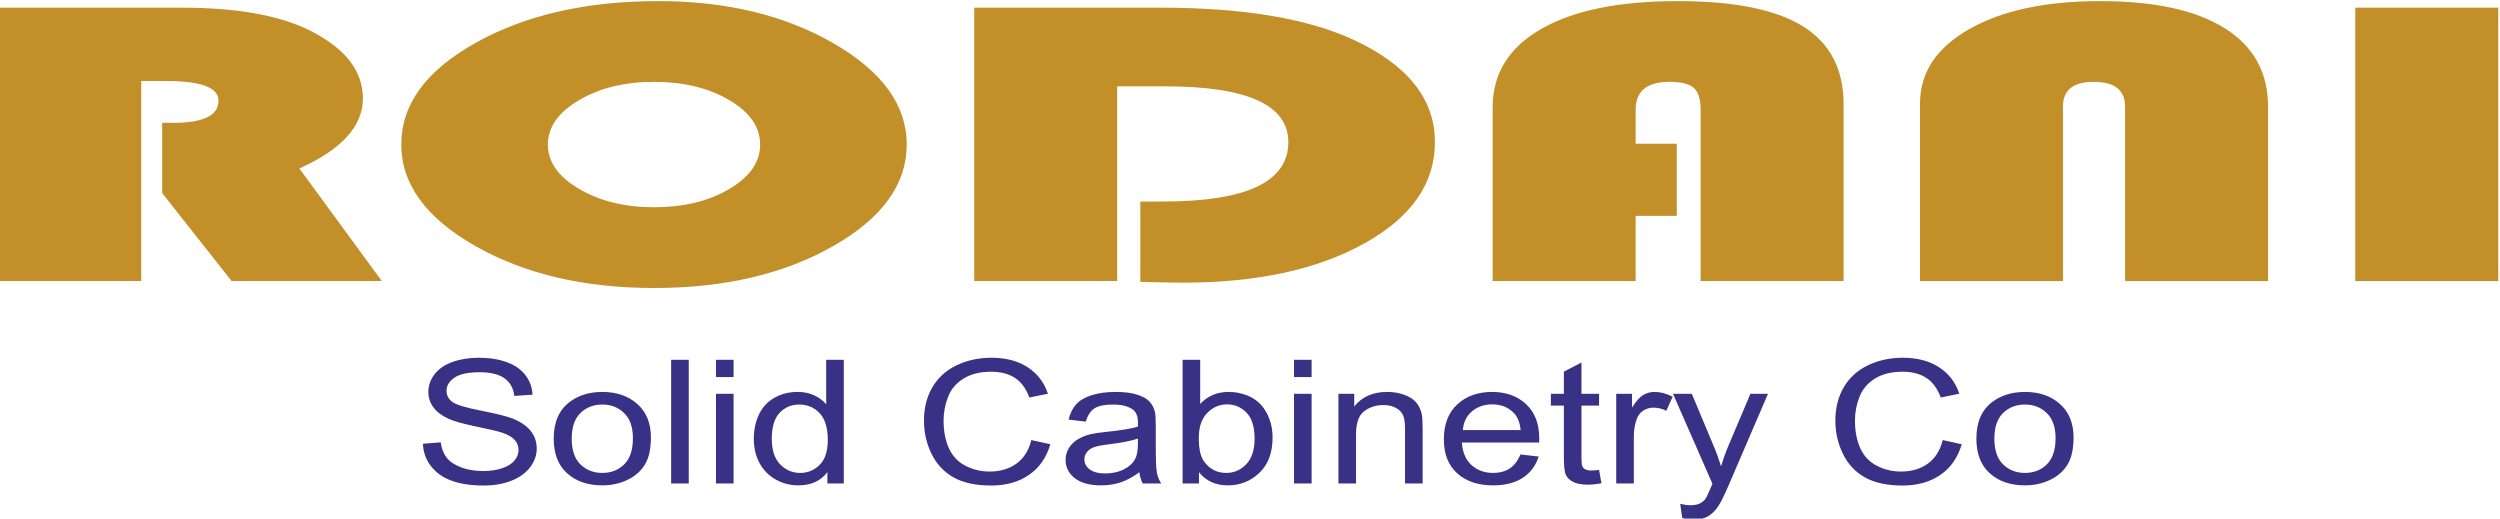 <?xml version="1.0" encoding="UTF-8"?>
<!DOCTYPE svg PUBLIC "-//W3C//DTD SVG 1.1//EN" "http://www.w3.org/Graphics/SVG/1.1/DTD/svg11.dtd">
<!-- Creator: CorelDRAW 2021 (64-Bit) -->
<svg xmlns="http://www.w3.org/2000/svg" xml:space="preserve" width="96.724mm" height="20.065mm" version="1.1" style="shape-rendering:geometricPrecision; text-rendering:geometricPrecision; image-rendering:optimizeQuality; fill-rule:evenodd; clip-rule:evenodd"
viewBox="0 0 9672.4 2006.5"
 xmlns:xlink="http://www.w3.org/1999/xlink"
 xmlns:xodm="http://www.corel.com/coreldraw/odm/2003">
 <defs>
  <style type="text/css">
   <![CDATA[
    .fil1 {fill:#393185;fill-rule:nonzero}
    .fil0 {fill:#C28F28;fill-rule:nonzero}
   ]]>
  </style>
 </defs>
 <g id="Layer_x0020_1">
  <g id="_2145524707152">
   <path class="fil0" d="M546.41 313.49l0 773.8 -553.13 0 0 -1057.63 709.1 0c216.04,0 383.65,30.39 502.86,91.44 132.68,68.45 198.8,154.87 198.8,259.78 0,107.03 -81.94,197.42 -245.84,270.88l318.94 435.53 -581.06 0 -268.66 -340.39 0 -271.67 43.76 0c115.95,0 174.14,-28.54 174.14,-85.89 0,-50.48 -67.04,-75.85 -201.6,-75.85l-97.31 0zm2000.21 -309.2c263.53,0 489.81,54.44 678.38,163.32 188.56,109.15 283.09,239.44 283.09,391.13 0,154.6 -94.98,285.68 -284.96,393.51 -189.96,108.08 -420.89,162 -692.81,162 -270.05,0 -500.53,-54.18 -691.42,-162.53 -190.89,-108.62 -286.34,-239.44 -286.34,-392.98 0,-154.87 95.91,-285.95 288.21,-393.24 192.28,-107.56 427.89,-161.21 705.85,-161.21zm-16.3 312.37c-113.6,0 -210.45,23.79 -290.54,71.09 -80.07,47.31 -120.12,104.66 -120.12,171.52 0,66.86 40.05,124.21 120.6,171.51 80.55,47.31 177.39,71.09 290.06,71.09 114.54,0 211.86,-23.52 291.47,-70.82 79.62,-47.04 119.19,-104.39 119.19,-171.78 0,-67.39 -39.57,-124.74 -119.19,-171.78 -79.61,-47.31 -176.93,-70.83 -291.47,-70.83zm1792.1 17.45l0 753.18 -553.13 0 0 -1057.63 720.28 0c316.13,0 563.84,40.7 743.09,122.36 212.79,97.78 318.94,230.18 318.94,397.73 0,160.16 -90.79,290.71 -272.84,391.92 -181.58,101.22 -415.78,151.96 -702.13,151.96 -33.52,0 -88.46,-1.05 -164.81,-3.17l0 -310.79 88.46 0c322.65,0 484.23,-76.64 484.23,-229.65 0,-144.03 -158.77,-215.91 -475.85,-215.91l-186.24 0zm2165.05 221.99l0 279.07 -159.24 0 0 252.12 -553.13 0 0 -672.58c0,-129.76 62.38,-230.71 187.63,-302.59 125.25,-71.89 301.25,-107.83 527.99,-107.83 218.84,0 380.39,32.51 485.15,97.78 104.78,65.28 156.92,165.7 156.92,301.8l0 683.42 -553.13 0 0 -662.54c0,-40.7 -8.84,-68.71 -26.07,-84.57 -17.71,-15.59 -48.89,-23.52 -94.07,-23.52 -87.52,0 -131.29,35.95 -131.29,108.09l0 131.35 159.24 0zm940.97 531.19l0 -686.32c0,-119.98 63.32,-216.18 190.44,-288.33 126.63,-72.14 295.64,-108.35 506.57,-108.35 210.44,0 371.08,35.15 482.36,105.18 111.27,70.04 167.14,170.99 167.14,302.33l0 675.49 -553.13 0 0 -675.49c0,-63.42 -40.51,-95.14 -121.99,-95.14 -78.68,0 -118.25,31.72 -118.25,95.14l0 675.49 -553.14 0zm2237.21 -1057.63l0 1057.63 -553.14 0 0 -1057.63 553.14 0z"/>
   <path class="fil1" d="M1636.38 1716.8l68.86 -5.35c3.22,24.05 10.82,43.76 22.82,59.24 12,15.37 30.56,27.84 55.71,37.42 25.14,9.46 53.51,14.25 84.97,14.25 27.99,0 52.62,-3.56 74.01,-10.8 21.41,-7.24 37.27,-17.15 47.71,-29.73 10.45,-12.58 15.74,-26.28 15.74,-40.98 0,-14.92 -5.03,-27.95 -15.09,-39.2 -10.05,-11.14 -26.69,-20.49 -49.9,-28.17 -14.83,-4.9 -47.71,-12.7 -98.64,-23.28 -50.94,-10.58 -86.52,-20.49 -106.9,-29.84 -26.44,-12.03 -46.03,-26.95 -58.93,-44.66 -13.03,-17.7 -19.48,-37.63 -19.48,-59.57 0,-24.28 8.01,-46.88 23.87,-67.82 15.85,-21.05 38.94,-36.97 69.5,-47.88 30.43,-10.92 64.35,-16.37 101.61,-16.37 41,0 77.23,5.68 108.57,17.15 31.33,11.35 55.45,28.17 72.33,50.44 16.9,22.16 25.93,47.33 27.21,75.39l-70.4 4.68c-3.74,-30.18 -16.5,-53.01 -38.29,-68.38 -21.79,-15.47 -54.03,-23.16 -96.58,-23.16 -44.37,0 -76.73,7.02 -96.97,21.05 -20.25,14.03 -30.43,30.96 -30.43,50.78 0,17.15 7.21,31.29 21.53,42.43 14.18,11.02 50.93,22.49 110.51,34.07 59.57,11.69 100.45,21.83 122.62,30.51 32.11,12.81 55.97,28.96 71.31,48.67 15.34,19.6 22.95,42.2 22.95,67.81 0,25.5 -8.38,49.34 -25.27,71.83 -16.89,22.49 -41.01,39.98 -72.6,52.45 -31.59,12.47 -67.05,18.71 -106.63,18.71 -50.04,0 -91.94,-6.35 -125.73,-18.93 -33.91,-12.59 -60.34,-31.52 -79.55,-56.91 -19.35,-25.28 -29.4,-53.89 -30.44,-85.85zm505.99 -19.71c0,-64.04 20.64,-111.47 62.02,-142.32 34.43,-25.61 76.6,-38.42 126.24,-38.42 55.06,0 100.2,15.59 135.27,46.77 34.95,31.07 52.48,74.17 52.48,129.07 0,44.54 -7.74,79.51 -23.21,105.01 -15.48,25.5 -38.05,45.32 -67.7,59.46 -29.53,14.14 -61.89,21.16 -96.84,21.16 -56.22,0 -101.61,-15.48 -136.29,-46.55 -34.69,-31.07 -51.97,-75.83 -51.97,-134.18zm69.63 0.11c0,44.32 11.22,77.5 33.66,99.44 22.56,22.05 50.8,33.07 84.97,33.07 33.79,0 61.89,-11.02 84.46,-33.18 22.44,-22.16 33.66,-55.9 33.66,-101.23 0,-42.76 -11.35,-75.16 -33.92,-97.1 -22.56,-22.05 -50.67,-33.07 -84.2,-33.07 -34.17,0 -62.41,10.91 -84.97,32.85 -22.44,21.93 -33.66,55.01 -33.66,99.22zm384.64 173.27l0 -478.4 68.09 0 0 478.4 -68.09 0zm173.44 -411.58l0 -66.82 68.08 0 0 66.82 -68.08 0zm0 411.58l0 -346.77 68.08 0 0 346.77 -68.08 0zm431.06 0l0 -43.99c-25.4,34.19 -62.79,51.34 -112.18,51.34 -31.98,0 -61.38,-7.57 -88.07,-22.83 -26.82,-15.14 -47.58,-36.41 -62.41,-63.58 -14.7,-27.29 -22.05,-58.58 -22.05,-93.99 0,-34.52 6.7,-65.81 19.99,-93.99 13.4,-28.06 33.39,-49.66 60.08,-64.59 26.56,-15.03 56.48,-22.49 89.36,-22.49 24.25,0 45.78,4.45 64.6,13.25 18.83,8.8 34.17,20.38 46.04,34.52l0 -172.05 68.09 0 0 478.4 -63.45 0zm-215.08 -172.94c0,44.32 10.83,77.39 32.63,99.33 21.65,21.94 47.31,32.85 76.85,32.85 29.78,0 55.06,-10.46 75.95,-31.4 20.75,-20.94 31.19,-52.9 31.19,-95.88 0,-47.22 -10.57,-81.96 -31.84,-104.12 -21.14,-22.16 -47.33,-33.18 -78.4,-33.18 -30.31,0 -55.57,10.57 -75.95,31.84 -20.24,21.27 -30.43,54.79 -30.43,100.56zm1004.22 5.12l73.5 16.04c-15.34,52 -42.93,91.54 -82.78,118.82 -39.84,27.28 -88.59,40.98 -146.22,40.98 -59.58,0 -108.06,-10.47 -145.46,-31.52 -37.39,-20.93 -65.76,-51.33 -85.23,-91.09 -19.47,-39.86 -29.27,-82.51 -29.27,-128.17 0,-49.78 10.96,-93.21 33.01,-130.29 22.05,-37.08 53.38,-65.26 94.01,-84.52 40.6,-19.27 85.35,-28.84 134.1,-28.84 55.44,0 101.99,12.13 139.64,36.52 37.79,24.39 64.08,58.58 78.92,102.67l-71.96 14.7c-12.76,-34.74 -31.46,-60.13 -55.83,-75.94 -24.37,-15.93 -55.06,-23.83 -92.07,-23.83 -42.42,0 -78.01,8.79 -106.51,26.39 -28.49,17.59 -48.61,41.31 -60.08,70.93 -11.61,29.74 -17.41,60.36 -17.41,91.87 0,40.65 6.83,76.17 20.5,106.46 13.67,30.4 34.94,53.01 63.82,68.04 28.89,15.04 60.1,22.5 93.75,22.5 41,0 75.57,-10.25 103.94,-30.63 28.37,-20.49 47.58,-50.78 57.63,-91.09zm417.92 124.39c-25.28,18.6 -49.64,31.63 -72.98,39.31 -23.34,7.68 -48.36,11.47 -75.18,11.47 -44.09,0 -78.01,-9.24 -101.73,-27.84 -23.73,-18.49 -35.6,-42.2 -35.6,-71.05 0,-16.92 4.52,-32.4 13.41,-46.43 9.03,-14.03 20.76,-25.17 35.21,-33.63 14.57,-8.47 30.82,-14.93 49,-19.27 13.4,-3 33.66,-5.9 60.6,-8.8 54.93,-5.56 95.55,-12.36 121.47,-20.15 0.25,-8.02 0.38,-13.14 0.38,-15.26 0,-23.83 -6.44,-40.64 -19.34,-50.44 -17.4,-13.25 -43.33,-19.82 -77.62,-19.82 -32.11,0 -55.84,4.9 -71.06,14.58 -15.34,9.69 -26.56,26.84 -33.9,51.56l-66.53 -8.02c6.05,-24.61 15.97,-44.54 29.9,-59.68 13.93,-15.15 34.05,-26.73 60.36,-34.97 26.17,-8.13 56.72,-12.25 91.29,-12.25 34.3,0 62.27,3.45 83.81,10.47 21.41,7.01 37.26,15.7 47.32,26.28 10.07,10.58 17.15,23.94 21.28,40.09 2.2,10.02 3.35,28.06 3.35,54.01l0 77.95c0,54.45 1.42,88.86 4.25,103.45 2.71,14.59 8.39,28.51 16.64,41.87l-71.18 0c-6.83,-12.36 -11.22,-26.84 -13.15,-43.43zm-5.42 -130.29c-24.76,8.69 -61.89,16.04 -111.4,22.05 -28.12,3.45 -47.98,7.35 -59.58,11.69 -11.6,4.35 -20.5,10.69 -26.82,18.93 -6.32,8.36 -9.54,17.6 -9.54,27.84 0,15.48 6.83,28.51 20.64,38.87 13.79,10.35 33.9,15.59 60.34,15.59 26.18,0 49.51,-4.9 70.02,-14.81 20.36,-9.8 35.45,-23.28 44.99,-40.32 7.36,-13.25 10.97,-32.73 10.97,-58.46l0.38 -21.38zm236.1 173.72l-63.44 0 0 -478.4 68.09 0 0 170.72c28.75,-30.96 65.38,-46.44 109.99,-46.44 24.63,0 48.09,4.23 70.14,12.81 22.06,8.57 40.11,20.71 54.42,36.19 14.18,15.59 25.41,34.3 33.39,56.23 8.13,21.83 12.13,45.33 12.13,70.27 0,59.24 -17.02,105.12 -50.94,137.42 -34.04,32.4 -74.79,48.55 -122.37,48.55 -47.32,0 -84.46,-17.04 -111.41,-51l0 43.65zm-0.77 -175.95c0,41.43 6.58,71.38 19.6,89.87 21.4,30.18 50.29,45.32 86.78,45.32 29.78,0 55.44,-11.13 76.98,-33.4 21.66,-22.28 32.49,-55.46 32.49,-99.56 0,-45.21 -10.31,-78.51 -31.07,-100 -20.76,-21.49 -45.91,-32.29 -75.31,-32.29 -29.78,0 -55.44,11.13 -76.98,33.4 -21.66,22.28 -32.49,54.46 -32.49,96.66zm368.4 -235.63l0 -66.82 68.08 0 0 66.82 -68.08 0zm0 411.58l0 -346.77 68.08 0 0 346.77 -68.08 0zm171.88 0l0 -346.77 61.12 0 0 49.22c29.4,-37.75 71.95,-56.57 127.53,-56.57 24.24,0 46.41,3.79 66.66,11.25 20.25,7.46 35.46,17.37 45.52,29.51 10.05,12.14 17.15,26.61 21.15,43.32 2.45,10.91 3.74,29.95 3.74,57.12l0 212.92 -68.09 0 0 -210.69c0,-23.94 -2.58,-41.87 -7.86,-53.67 -5.29,-11.81 -14.71,-21.27 -28.12,-28.4 -13.41,-7.02 -29.27,-10.58 -47.32,-10.58 -28.88,0 -53.76,7.91 -74.78,23.83 -21.02,15.81 -31.46,45.99 -31.46,90.31l0 189.2 -68.09 0zm704.17 -112.25l70.4 8.02c-10.96,35.3 -31.46,62.8 -61.37,82.29 -29.92,19.49 -68.09,29.29 -114.64,29.29 -58.54,0 -104.96,-15.59 -139.26,-46.77 -34.3,-31.07 -51.45,-74.83 -51.45,-131.07 0,-58.13 17.28,-103.34 51.97,-135.41 34.68,-32.18 79.69,-48.22 135,-48.22 53.51,0 97.23,15.7 131.14,47.22 33.91,31.51 50.94,75.83 50.94,132.96 0,3.45 -0.13,8.68 -0.39,15.59l-299.02 0c2.57,37.97 14.95,67.15 37.39,87.3 22.3,20.16 50.29,30.29 83.68,30.29 24.89,0 46.17,-5.68 63.7,-17.03 17.67,-11.36 31.59,-29.51 41.91,-54.46zm-222.81 -94.21l223.58 0c-2.96,-29.17 -11.6,-51 -25.66,-65.59 -21.54,-22.6 -49.64,-33.96 -84.06,-33.96 -31.21,0 -57.39,9.02 -78.66,27.06 -21.16,18.04 -32.89,42.2 -35.2,72.49zm526.98 154.01l9.29 51.89c-19.08,3.46 -36.23,5.24 -51.19,5.24 -24.63,0 -43.71,-3.34 -57.38,-10.14 -13.53,-6.79 -23.07,-15.59 -28.62,-26.61 -5.55,-11.03 -8.26,-34.19 -8.26,-69.49l0 -199.78 -50.29 0 0 -45.43 50.29 0 0 -85.75 68.09 -35.3 0 121.05 68.07 0 0 45.43 -68.07 0 0 203.12c0,16.82 1.16,27.62 3.61,32.41 2.32,4.79 6.19,8.57 11.6,11.47 5.41,2.78 13.16,4.23 23.21,4.23 7.48,0 17.42,-0.78 29.65,-2.34zm66.41 52.45l0 -346.77 61.12 0 0 53.12c15.61,-24.61 30.05,-40.87 43.33,-48.67 13.28,-7.9 27.85,-11.8 43.71,-11.8 22.95,0 46.29,6.24 70.02,18.6l-24.25 54.23c-16.5,-8.02 -33.01,-12.03 -49.51,-12.03 -14.83,0 -28.11,3.9 -39.84,11.58 -11.73,7.69 -20.12,18.38 -25.14,32.07 -7.61,20.83 -11.35,43.66 -11.35,68.49l0 181.18 -68.09 0zm255.32 133.3l-7.75 -54.35c14.96,3.46 27.86,5.24 38.94,5.24 15.22,0 27.34,-2.23 36.37,-6.57 9.15,-4.35 16.63,-10.47 22.43,-18.27 4.26,-5.9 11.22,-20.49 20.76,-43.87 1.3,-3.23 3.23,-8.02 6.07,-14.37l-152.42 -347.88 72.73 0 83.81 200.22c10.96,25.28 20.64,52.01 29.28,80.07 7.86,-26.39 17.14,-52.45 27.97,-78.06l85.62 -202.23 67.96 0 -151.77 352.78c-16.38,37.98 -29.15,64.03 -38.3,78.4 -12.12,19.26 -26.05,33.41 -41.65,42.43 -15.73,9.02 -34.42,13.47 -56.09,13.47 -13.15,0 -27.85,-2.34 -43.96,-7.01zm1007.96 -301.12l73.5 16.04c-15.34,52 -42.93,91.54 -82.78,118.82 -39.84,27.28 -88.59,40.98 -146.22,40.98 -59.58,0 -108.06,-10.47 -145.46,-31.52 -37.39,-20.93 -65.76,-51.33 -85.23,-91.09 -19.47,-39.86 -29.27,-82.51 -29.27,-128.17 0,-49.78 10.96,-93.21 33.01,-130.29 22.05,-37.08 53.38,-65.26 94.01,-84.52 40.6,-19.27 85.35,-28.84 134.1,-28.84 55.44,0 101.99,12.13 139.64,36.52 37.79,24.39 64.08,58.58 78.92,102.67l-71.96 14.7c-12.76,-34.74 -31.46,-60.13 -55.83,-75.94 -24.37,-15.93 -55.06,-23.83 -92.07,-23.83 -42.42,0 -78.01,8.79 -106.51,26.39 -28.49,17.59 -48.61,41.31 -60.08,70.93 -11.61,29.74 -17.41,60.36 -17.41,91.87 0,40.65 6.83,76.17 20.5,106.46 13.67,30.4 34.95,53.01 63.82,68.04 28.89,15.04 60.1,22.5 93.75,22.5 41,0 75.57,-10.25 103.94,-30.63 28.37,-20.49 47.58,-50.78 57.63,-91.09zm130.12 -5.56c0,-64.04 20.63,-111.47 62.01,-142.32 34.43,-25.61 76.6,-38.42 126.24,-38.42 55.06,0 100.2,15.59 135.27,46.77 34.95,31.07 52.48,74.17 52.48,129.07 0,44.54 -7.73,79.51 -23.2,105.01 -15.49,25.5 -38.05,45.32 -67.71,59.46 -29.53,14.14 -61.89,21.16 -96.84,21.16 -56.22,0 -101.61,-15.48 -136.29,-46.55 -34.69,-31.07 -51.96,-75.83 -51.96,-134.18zm69.62 0.11c0,44.32 11.22,77.5 33.66,99.44 22.56,22.05 50.8,33.07 84.97,33.07 33.79,0 61.89,-11.02 84.46,-33.18 22.44,-22.16 33.66,-55.9 33.66,-101.23 0,-42.76 -11.34,-75.16 -33.91,-97.1 -22.57,-22.05 -50.67,-33.07 -84.21,-33.07 -34.17,0 -62.41,10.91 -84.97,32.85 -22.44,21.93 -33.66,55.01 -33.66,99.22z"/>
  </g>
 </g>
</svg>

